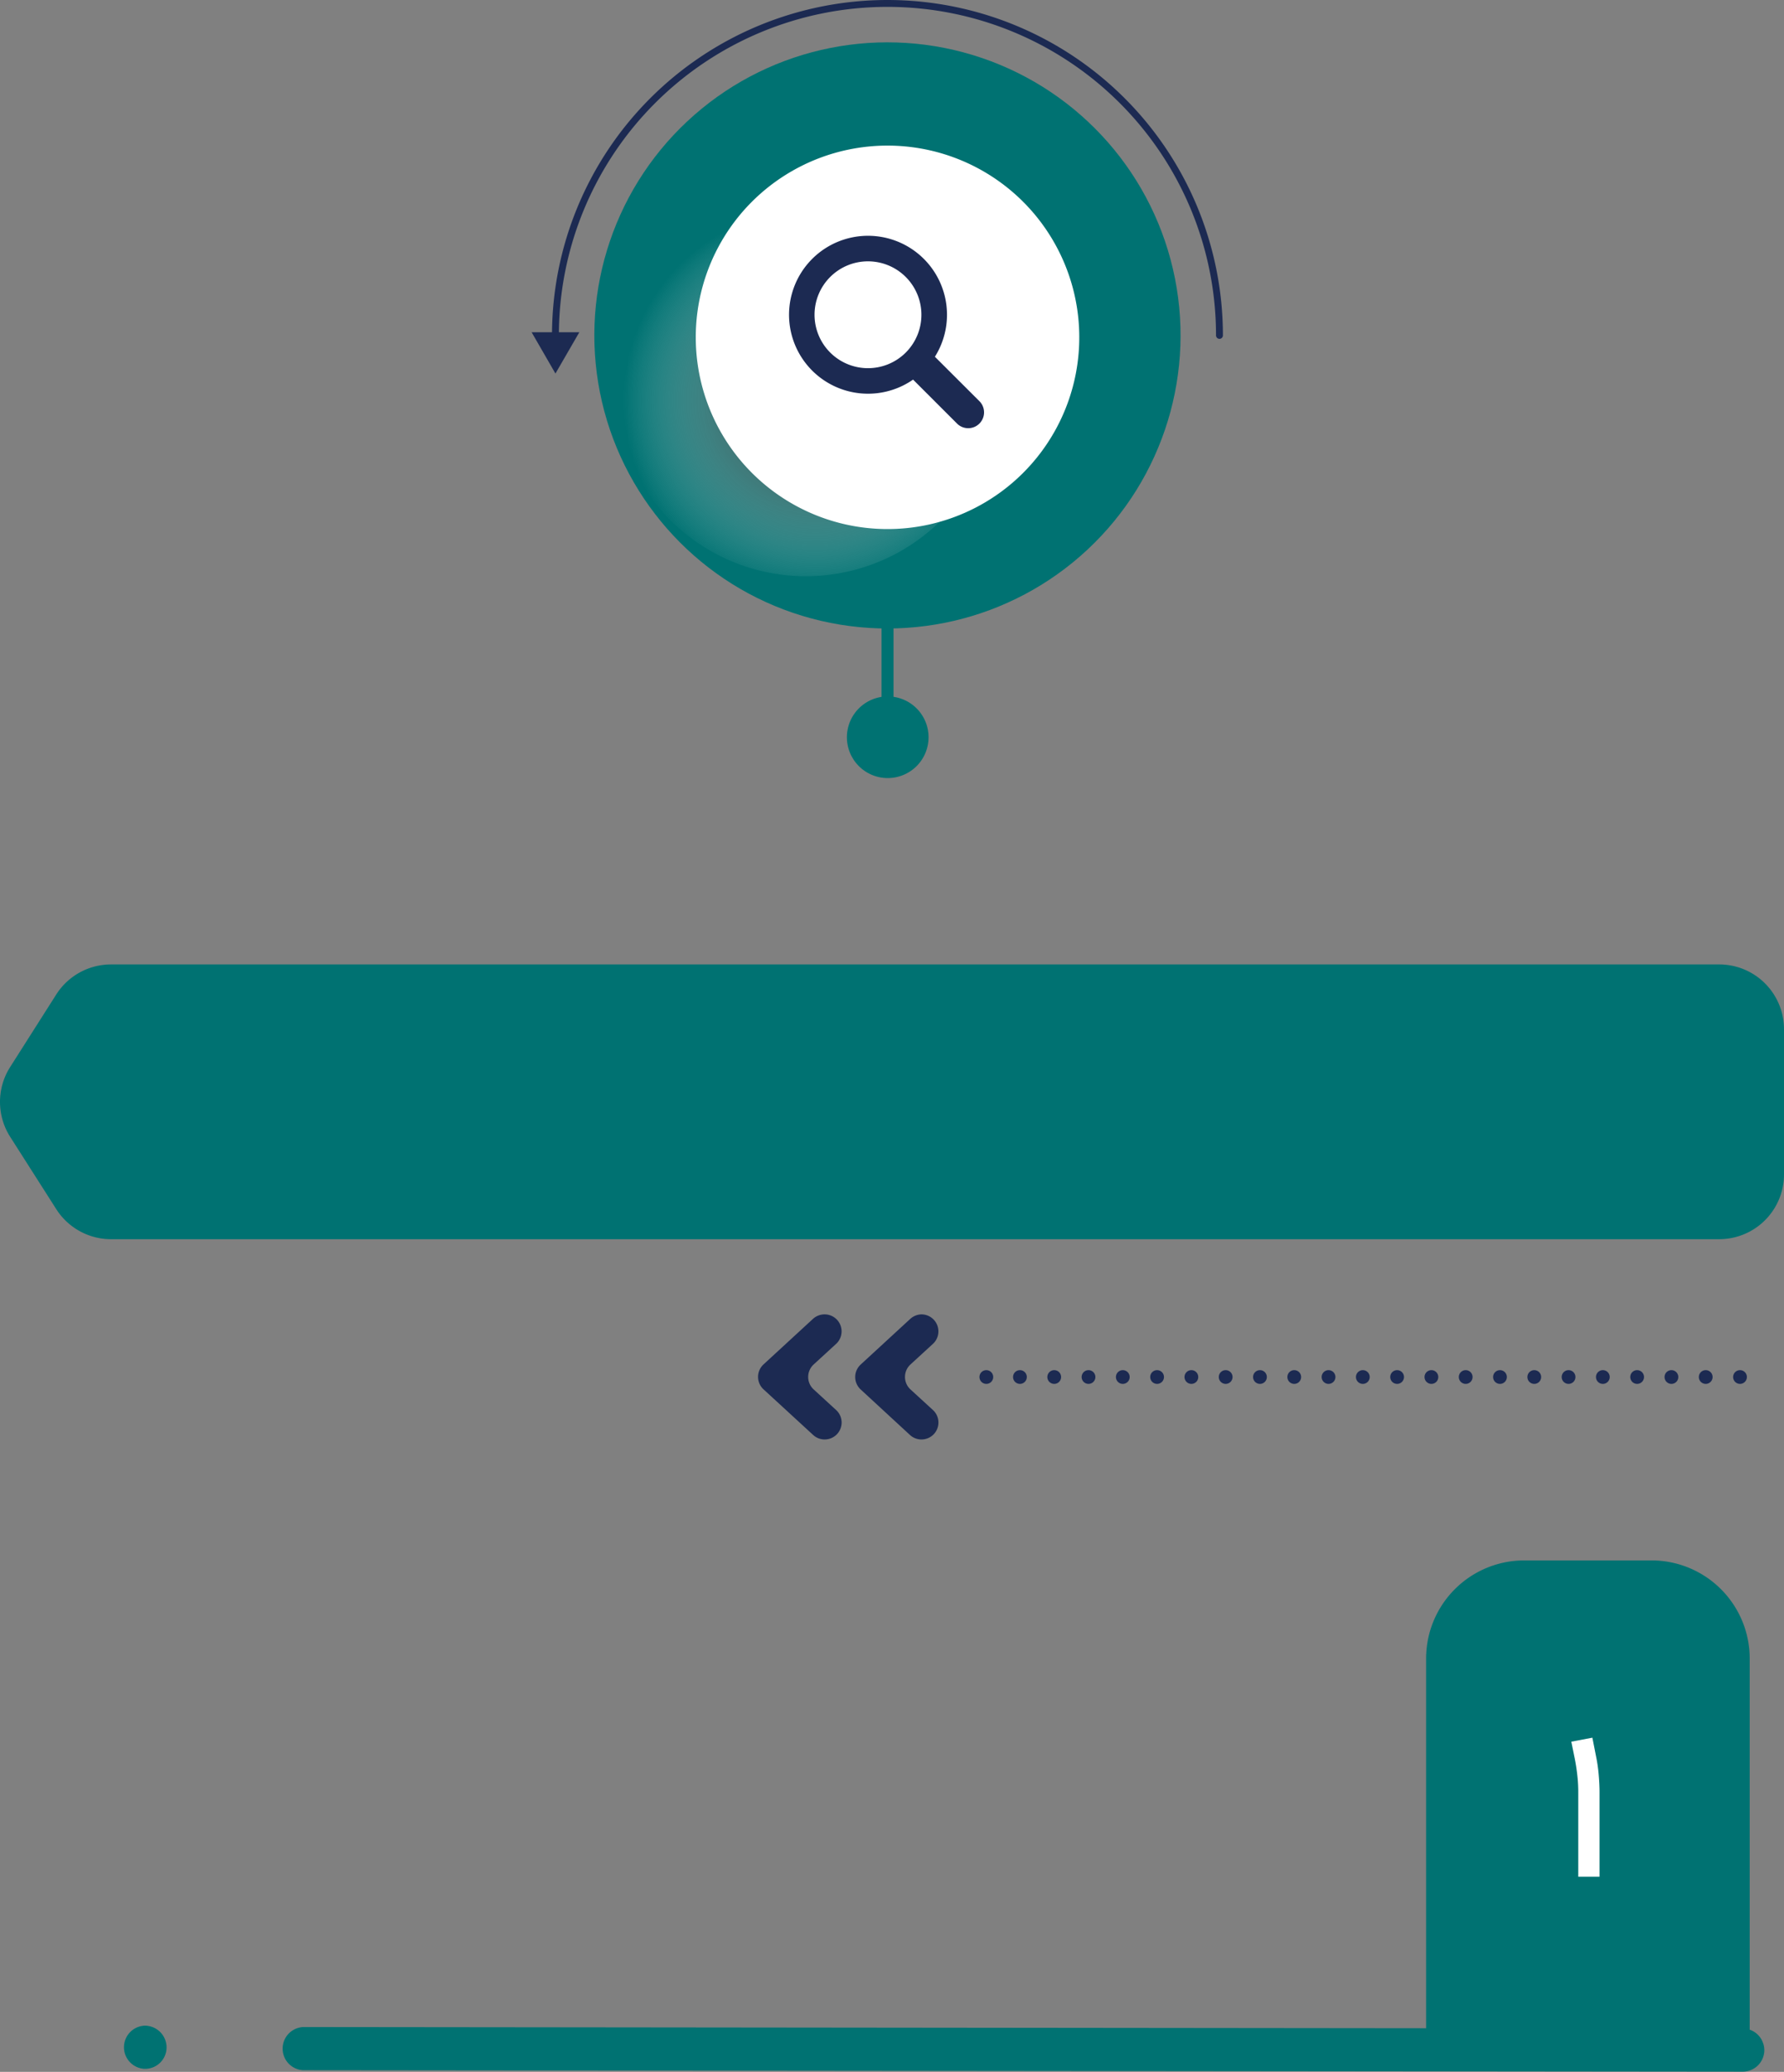 <svg xmlns="http://www.w3.org/2000/svg" xmlns:xlink="http://www.w3.org/1999/xlink" viewBox="0 0 259.1 300.95"><rect x="0" y="0" width="259.1" height="300.95" fill="#808080" stroke="none"/><defs><style>.cls-1{isolation:isolate;}.cls-2{fill:#007272;}.cls-3,.cls-4,.cls-6{fill:none;stroke:#1c2a52;stroke-linecap:round;stroke-linejoin:round;}.cls-3,.cls-4{stroke-width:2px;}.cls-4{stroke-dasharray:0 4.98;}.cls-5{fill:#1c2a52;}.cls-7{mix-blend-mode:multiply;fill:url(#radial-gradient);}.cls-8{fill:#fff;}</style><radialGradient id="radial-gradient" cx="-929.96" cy="1549.37" r="20.96" gradientTransform="matrix(-1.33, 0, 0, 1.33, -1118.43, -2002.53)" gradientUnits="userSpaceOnUse"><stop offset="0"/><stop offset="1" stop-color="#fff" stop-opacity="0"/></radialGradient></defs><g class="cls-1"><g id="Ahrom"><path class="cls-2" d="M16.12,180H249.68a9.41,9.41,0,0,0,9.42-9.41V149.5a9.41,9.41,0,0,0-9.42-9.41H16.12a9.43,9.43,0,0,0-7.94,4.35L1.47,155a9.44,9.44,0,0,0,0,10.12l6.71,10.53A9.43,9.43,0,0,0,16.12,180Z"/><line class="cls-3" x1="252.71" y1="200.02" x2="252.71" y2="200.02"/><line class="cls-4" x1="247.73" y1="200.02" x2="145.73" y2="200.02"/><line class="cls-3" x1="143.25" y1="200.02" x2="143.25" y2="200.02"/><path class="cls-5" d="M133.83,190.92h0a2.47,2.47,0,0,1,1.67,4.28l-3.27,3a2.46,2.46,0,0,0,0,3.62l3.27,3a2.46,2.46,0,0,1-1.67,4.27h0a2.45,2.45,0,0,1-1.67-.65L125,201.83a2.46,2.46,0,0,1,0-3.62l7.21-6.64A2.5,2.5,0,0,1,133.83,190.92Z"/><path class="cls-5" d="M119.77,190.92h0a2.47,2.47,0,0,1,1.67,4.28l-3.27,3a2.46,2.46,0,0,0,0,3.62l3.27,3a2.46,2.46,0,0,1-1.67,4.27h0a2.45,2.45,0,0,1-1.67-.65l-7.21-6.63a2.46,2.46,0,0,1,0-3.62l7.21-6.64A2.5,2.5,0,0,1,119.77,190.92Z"/><rect class="cls-2" x="128.03" y="89.68" width="1.74" height="17.41"/><path class="cls-2" d="M123,107.09a5.93,5.93,0,1,0,5.92-5.93A5.93,5.93,0,0,0,123,107.09Z"/><circle class="cls-2" cx="128.89" cy="48.72" r="42.57" transform="translate(-7.68 30.41) rotate(-13.07)"/><path class="cls-6" d="M177.11,48.72a48.22,48.22,0,0,0-96.44,0"/><path class="cls-7" d="M89.18,55.81A27.85,27.85,0,1,0,117,28,27.84,27.84,0,0,0,89.18,55.81Z"/><path class="cls-8" d="M101.05,49a27.85,27.85,0,1,0,27.84-27.85A27.84,27.84,0,0,0,101.05,49Z"/><polygon class="cls-5" points="80.67 54.26 77.21 48.26 84.14 48.26 80.67 54.26"/><path class="cls-2" d="M221.37,226.66h18.49a14.26,14.26,0,0,1,14.26,14.26v55a0,0,0,0,1,0,0h-47a0,0,0,0,1,0,0v-55A14.26,14.26,0,0,1,221.37,226.66Z"/><path class="cls-8" d="M229.22,272.61V260.36a20.83,20.83,0,0,0-.14-2.5c-.09-.83-.22-1.67-.39-2.51l-.48-2.36,3.06-.58.5,2.55a23.37,23.37,0,0,1,.41,2.73c.08.9.13,1.81.13,2.7v12.22Z"/><path class="cls-2" d="M256.24,297.87a3,3,0,0,0-.22-1.21,3.11,3.11,0,0,0-2.87-2l-209.09-.22a3.14,3.14,0,0,0-.09,6.27l209.09.21A3.13,3.13,0,0,0,256.24,297.87Z"/><path class="cls-2" d="M24.19,297.4A3.16,3.16,0,0,0,21,294.24a3.14,3.14,0,0,0-.06,6.27h.1A3.11,3.11,0,0,0,24.19,297.4Z"/><path class="cls-5" d="M142.31,58.34l-6.53-6.52a11.47,11.47,0,1,0-3.17,3.32l6.45,6.45a2.3,2.3,0,0,0,3.25-3.25Zm-16.25-4.86a7.76,7.76,0,1,1,7.76-7.76A7.75,7.75,0,0,1,126.06,53.48Z"/></g></g></svg>